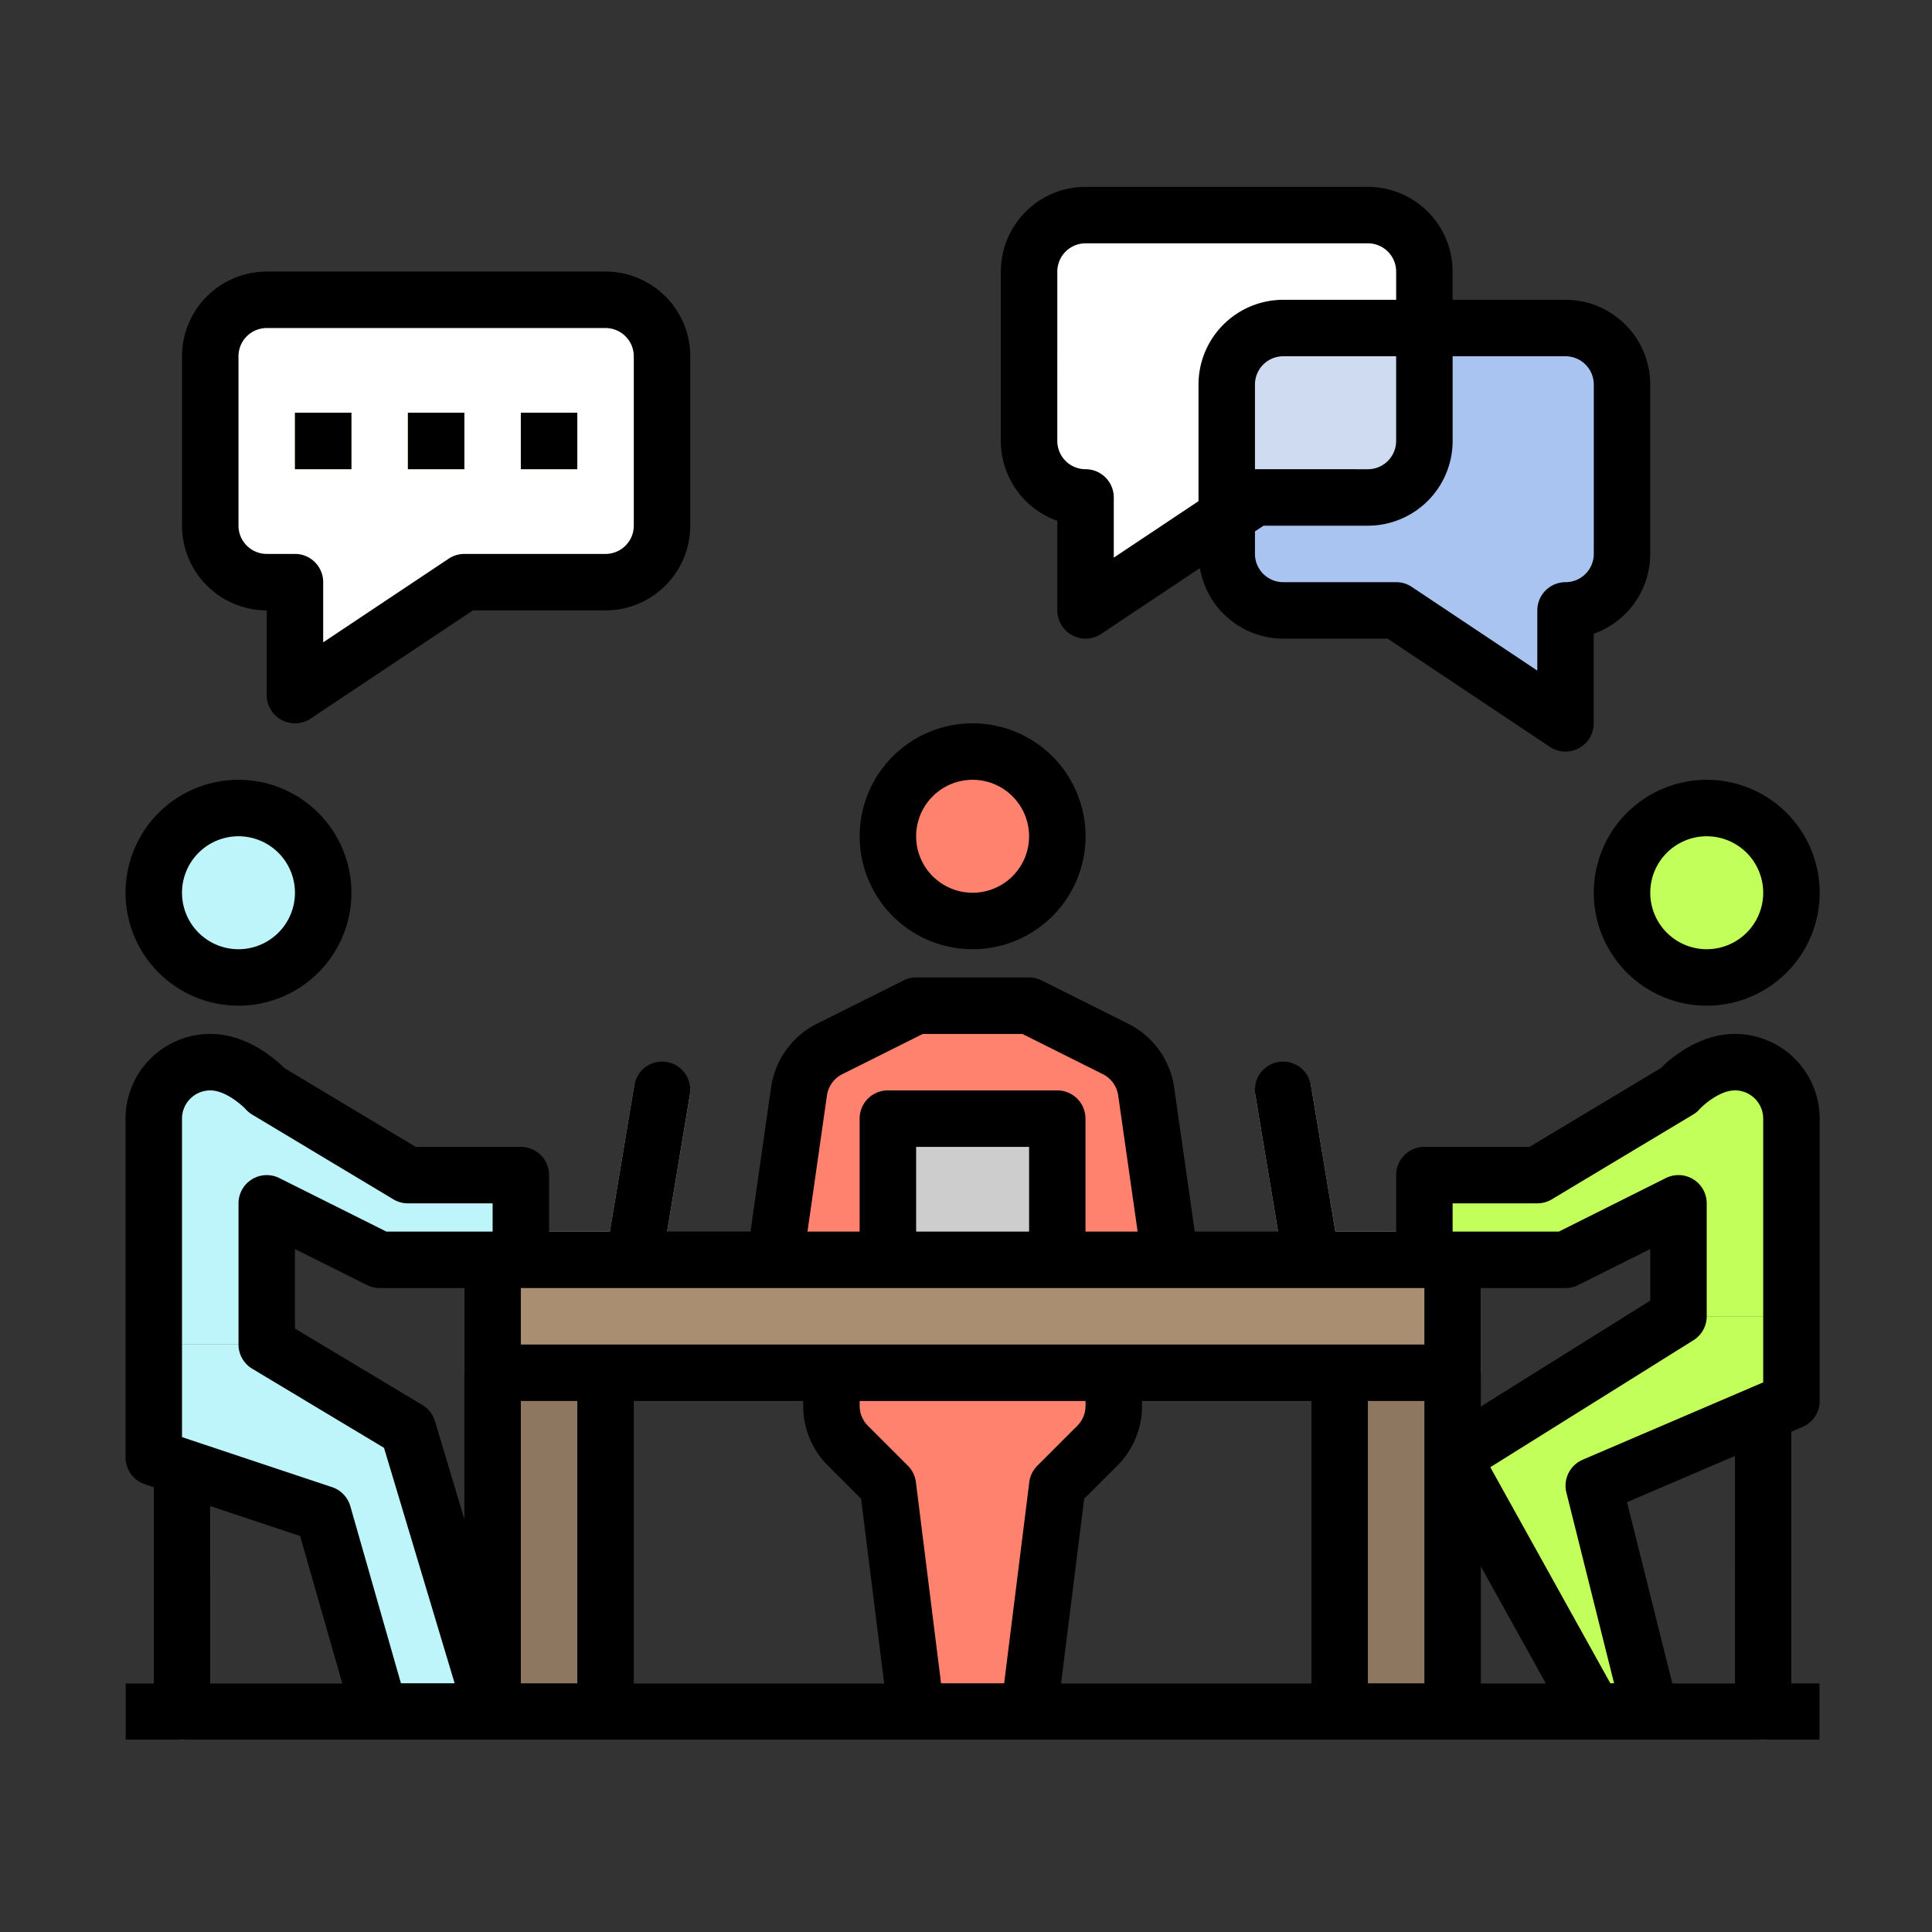 <svg xmlns="http://www.w3.org/2000/svg" width="240" height="240" viewBox="0 0 240 240"><rect x="0" y="0" width="240" height="240" fill="#333333" stroke="none"/><g transform="translate(1527 -844)"><rect width="240" height="240" transform="translate(-1527 844)" fill="none"/><g transform="translate(-1527.405 827.212)"><path d="M475.508,421.6A3.508,3.508,0,0,1,472,418.09V379.508a3.508,3.508,0,1,1,7.015,0V418.09A3.508,3.508,0,0,1,475.508,421.6Z" transform="translate(-256.071 -188.684)" fill="#a98e72"/><path d="M217.538,272,206.8,277.371a7.015,7.015,0,0,0-3.807,5.282L200,303.568h49.105l-2.988-20.914a7.015,7.015,0,0,0-3.807-5.282L231.568,272Z" transform="translate(-103.327 -130.282)" fill="#ff826e"/><path d="M27.508,430.583A3.508,3.508,0,0,1,24,427.075V395.508a3.508,3.508,0,1,1,7.015,0v31.568A3.508,3.508,0,0,1,27.508,430.583Z" transform="translate(-4.492 -197.669)" fill="#a98e72"/><path d="M120,376h14.03v42.09H120Z" transform="translate(-58.402 -188.684)" fill="#8e7760"/><path d="M360,376h14.03v42.09H360Z" transform="translate(-193.176 -188.684)" fill="#8e7760"/><path d="M120,376h14.03v7.015H120Z" transform="translate(-58.402 -188.684)" fill="#8e7760"/><path d="M360,376h14.03v7.015H360Z" transform="translate(-193.176 -188.684)" fill="#8e7760"/><path d="M232,304h21.045v17.538H232Z" transform="translate(-121.297 -148.251)" fill="#cdcdcd"/><path d="M420.06,360,392,377.538l17.538,31.568h7.015l-7.015-28.06,24.553-10.523V360Z" transform="translate(-211.146 -179.699)" fill="#c3ff5a"/><path d="M360.552,316.06H343.014a3.507,3.507,0,0,1-3.46-2.931l-3.508-21.045a3.508,3.508,0,0,1,6.92-1.154l3.019,18.115h14.566a3.508,3.508,0,1,1,0,7.015Z" transform="translate(-179.698 -139.266)" fill="#d9d9d9"/><path d="M115.508,316.06h17.538a3.507,3.507,0,0,0,3.46-2.931l3.508-21.045a3.507,3.507,0,1,0-6.919-1.154l-3.02,18.115H115.508a3.508,3.508,0,1,0,0,7.015Z" transform="translate(-53.91 -139.266)" fill="#d9d9d9"/><path d="M38.03,368l17.538,10.523L66.09,413.6H52.06l-7.015-24.553L24,382.03V368Z" transform="translate(-4.492 -184.191)" fill="#bef5fa"/><path d="M46.28,290.168l21.8,13.08h14.03V313.77H64.572l-14.03-7.015Z" transform="translate(-17.004 -140.484)" fill="#bef5fa"/><path d="M240.553,418.09h-14.03l-3.508-28.06-4.961-4.961A7.015,7.015,0,0,1,216,380.11V376h35.075v4.109a7.015,7.015,0,0,1-2.054,4.96l-4.961,4.961Z" transform="translate(-112.312 -188.684)" fill="#ff826e"/><path d="M314.09,48H279.015A7.015,7.015,0,0,0,272,55.015V76.06a7.015,7.015,0,0,0,7.015,7.015v14.03l21.045-14.03h14.03a7.015,7.015,0,0,0,7.015-7.015V55.015A7.015,7.015,0,0,0,314.09,48Z" transform="translate(-143.759 -4.492)" fill="#fff"/><path d="M50.523,107.075v14.03l21.045-14.03H89.105a7.015,7.015,0,0,0,7.015-7.015V79.015A7.015,7.015,0,0,0,89.105,72H47.015A7.015,7.015,0,0,0,40,79.015V100.06a7.015,7.015,0,0,0,7.015,7.015Z" transform="translate(-13.477 -17.97)" fill="#fff"/><path d="M335.015,80H370.09a7.015,7.015,0,0,1,7.015,7.015V108.06a7.015,7.015,0,0,1-7.015,7.015v14.03l-21.045-14.03h-14.03A7.015,7.015,0,0,1,328,108.06V87.015A7.015,7.015,0,0,1,335.015,80Z" transform="translate(-175.206 -22.462)" fill="#a9c4f1"/><path d="M335.015,80A7.015,7.015,0,0,0,328,87.015v16.368l3.508-2.338h14.03a7.015,7.015,0,0,0,7.015-7.015V80Z" transform="translate(-175.206 -22.462)" fill="#cedbf1"/><g transform="translate(37.045 68.06)"><path d="M64,104h7.015v7.015H64Z" transform="translate(-64 -104)" fill="#fdb62f"/><path d="M96,104h7.015v7.015H96Z" transform="translate(-81.97 -104)" fill="#fdb62f"/><path d="M128,104h7.015v7.015H128Z" transform="translate(-99.94 -104)" fill="#fdb62f"/></g><path d="M16,464H226.452v7.015H16Z" transform="translate(0 -238.101)" fill="#746250"/><circle cx="10.54" cy="10.54" r="10.54" transform="translate(109.9 109.312)" fill="#ff826e"/><circle cx="10.54" cy="10.54" r="10.54" transform="translate(202.841 116.977)" fill="#c3ff5a"/><circle cx="10.54" cy="10.54" r="10.54" transform="translate(18.874 116.977)" fill="#bef5fa"/><path d="M31.015,288A7.015,7.015,0,0,0,24,295.015v28.06H38.03v-28.06A7.015,7.015,0,0,0,31.015,288Z" transform="translate(-4.492 -139.267)" fill="#bef5fa"/><path d="M463.015,288a7.015,7.015,0,0,1,7.015,7.015v24.553H456V295.015A7.015,7.015,0,0,1,463.015,288Z" transform="translate(-247.086 -139.267)" fill="#c3ff5a"/><path d="M419.075,291.2,398.03,303.827H384V314.35h17.538l14.03-7.015Z" transform="translate(-206.654 -141.064)" fill="#c3ff5a"/><path d="M112,344H238.271v14.03H112Z" transform="translate(-53.91 -170.714)" fill="#a98e72"/><path d="M215.929,271.015c-4.509,0-8.017,3.05-9.217,4.248l-16.307,9.783H177.346a3.508,3.508,0,0,0-3.508,3.508v7.015h-7.551l-3.019-18.115a3.508,3.508,0,1,0-6.919,1.154l2.827,16.961H148.82l-2.557-17.9a10.523,10.523,0,0,0-5.712-7.923L129.81,264.37a3.507,3.507,0,0,0-1.569-.37h-14.03a3.508,3.508,0,0,0-1.569.37L101.9,269.741a10.523,10.523,0,0,0-5.709,7.924l-2.559,17.9H83.276L86.1,278.607a3.508,3.508,0,1,0-6.919-1.154l-3.019,18.115H68.613v-7.015a3.508,3.508,0,0,0-3.508-3.508H52.046L35.74,275.263c-1.2-1.2-4.708-4.248-9.217-4.248A10.534,10.534,0,0,0,16,281.538v42.09a3.508,3.508,0,0,0,2.4,3.328l1.109.37v24.362H16V358.7H226.452v-7.015h-3.508V320.427l1.382-.592a3.508,3.508,0,0,0,2.126-3.222V281.538A10.534,10.534,0,0,0,215.929,271.015Zm-31.568,66.149,8.067,14.524h-8.067Zm0-34.581h10.523a3.508,3.508,0,0,0,1.569-.37l8.953-4.477v6.41L184.361,317.3Zm-81.23-23.922a3.514,3.514,0,0,1,1.906-2.645l10-5h12.375l10,5a3.515,3.515,0,0,1,1.9,2.643l2.414,16.909h-6.479v-14.03a3.508,3.508,0,0,0-3.508-3.508H110.7a3.508,3.508,0,0,0-3.508,3.508v14.03h-6.479Zm25.11,16.907h-14.03V285.045h14.03Zm49.105,7.015V309.6H65.105v-7.015Zm-35.075,14.631v-.6h21.045v35.075h-31.1l2.866-22.924,4.109-4.109a10.453,10.453,0,0,0,3.083-7.442Zm-39.008,7.442,4.109,4.109,2.866,22.924h-31.1V316.613h21.045v.6A10.453,10.453,0,0,0,103.263,324.656ZM58.09,331.3l-3.655-12.184a3.51,3.51,0,0,0-1.555-2l-15.835-9.5v-9.875L46,302.213a3.507,3.507,0,0,0,1.569.37H58.09Zm-31.568-1.633,11.167,3.721,5.231,18.3h-16.4Zm23.691,22.025-6.289-22.01a3.508,3.508,0,0,0-2.262-2.364L23.015,321.1V281.538a3.512,3.512,0,0,1,3.508-3.508c1.836,0,3.855,1.745,4.4,2.339a3.468,3.468,0,0,0,.808.668L49.27,291.56a3.514,3.514,0,0,0,1.805.5H61.6v3.508H48.4l-13.289-6.645a3.508,3.508,0,0,0-5.076,3.138V309.6a3.507,3.507,0,0,0,1.7,3.007l16.373,9.824,8.777,29.259Zm14.892,0V316.613H72.12v35.075Zm52.2,0L114.183,326.7a3.5,3.5,0,0,0-1-2.045l-4.96-4.96a3.486,3.486,0,0,1-1.028-2.482v-.6h28.06v.6a3.486,3.486,0,0,1-1.028,2.482l-4.96,4.96a3.5,3.5,0,0,0-1,2.045l-3.124,24.988Zm53.024,0V316.613h7.015v35.075Zm30.124,0-14.917-26.851,25.234-15.772a3.51,3.51,0,0,0,1.649-2.975V292.06a3.508,3.508,0,0,0-5.076-3.138l-13.289,6.645h-13.2V292.06h10.523a3.514,3.514,0,0,0,1.805-.5l17.538-10.523a3.469,3.469,0,0,0,.808-.668c.442-.493,2.487-2.339,4.4-2.339a3.512,3.512,0,0,1,3.508,3.508V314.3l-22.427,9.611a3.508,3.508,0,0,0-2.021,4.074l5.926,23.7Zm15.474,0h-7.784l-5.627-22.506,13.41-5.747Z" transform="translate(0 -125.789)"/><path d="M271.015,81.489V92.613a3.508,3.508,0,0,0,5.453,2.918l12.26-8.175a10.516,10.516,0,0,0,10.347,8.764h12.968L332.2,109.561a3.508,3.508,0,0,0,5.453-2.918V95.519a10.541,10.541,0,0,0,7.015-9.921V64.553A10.534,10.534,0,0,0,334.151,54.03h-14.03V50.523A10.534,10.534,0,0,0,309.6,40H274.523A10.534,10.534,0,0,0,264,50.523V71.568a10.54,10.54,0,0,0,7.015,9.921Zm63.136-20.444a3.512,3.512,0,0,1,3.507,3.508V85.6a3.512,3.512,0,0,1-3.508,3.508,3.508,3.508,0,0,0-3.508,3.508v7.476L315.051,89.695a3.51,3.51,0,0,0-1.945-.589h-14.03a3.512,3.512,0,0,1-3.508-3.508V82.8l1.062-.708H309.6a10.534,10.534,0,0,0,10.523-10.523V61.045Zm-38.583,14.03V64.553a3.512,3.512,0,0,1,3.508-3.508h14.03V71.568a3.512,3.512,0,0,1-3.508,3.508ZM271.015,50.523a3.512,3.512,0,0,1,3.508-3.508H309.6a3.512,3.512,0,0,1,3.508,3.508V54.03h-14.03a10.534,10.534,0,0,0-10.523,10.523V79.044L278.03,86.059V78.583a3.508,3.508,0,0,0-3.508-3.508,3.512,3.512,0,0,1-3.508-3.508Z" transform="translate(-139.267 0)"/><path d="M42.523,106.09v10.523a3.508,3.508,0,0,0,5.453,2.918L68.137,106.09H84.613A10.534,10.534,0,0,0,95.136,95.568V74.523A10.534,10.534,0,0,0,84.613,64H42.523A10.534,10.534,0,0,0,32,74.523V95.568A10.534,10.534,0,0,0,42.523,106.09ZM39.015,74.523a3.512,3.512,0,0,1,3.508-3.508h42.09a3.512,3.512,0,0,1,3.508,3.508V95.568a3.512,3.512,0,0,1-3.508,3.508H67.075a3.512,3.512,0,0,0-1.946.589L49.538,110.059v-7.476a3.508,3.508,0,0,0-3.508-3.508H42.523a3.512,3.512,0,0,1-3.508-3.508Z" transform="translate(-8.985 -13.477)"/><path d="M64,104h7.015v7.015H64Z" transform="translate(-26.955 -35.94)"/><path d="M96,104h7.015v7.015H96Z" transform="translate(-44.925 -35.94)"/><path d="M128,104h7.015v7.015H128Z" transform="translate(-62.895 -35.94)"/><path d="M238.03,220.06A14.03,14.03,0,1,0,224,206.03,14.03,14.03,0,0,0,238.03,220.06Zm0-21.045a7.015,7.015,0,1,1-7.015,7.015A7.015,7.015,0,0,1,238.03,199.015Z" transform="translate(-116.804 -85.357)"/><path d="M432,222.03A14.03,14.03,0,1,0,446.03,208,14.03,14.03,0,0,0,432,222.03Zm14.03-7.015a7.015,7.015,0,1,1-7.015,7.015A7.015,7.015,0,0,1,446.03,215.015Z" transform="translate(-233.608 -94.342)"/><path d="M30.03,236.06A14.03,14.03,0,1,0,16,222.03,14.03,14.03,0,0,0,30.03,236.06Zm0-21.045a7.015,7.015,0,1,1-7.015,7.015A7.015,7.015,0,0,1,30.03,215.015Z" transform="translate(0 -94.342)"/></g></g></svg>